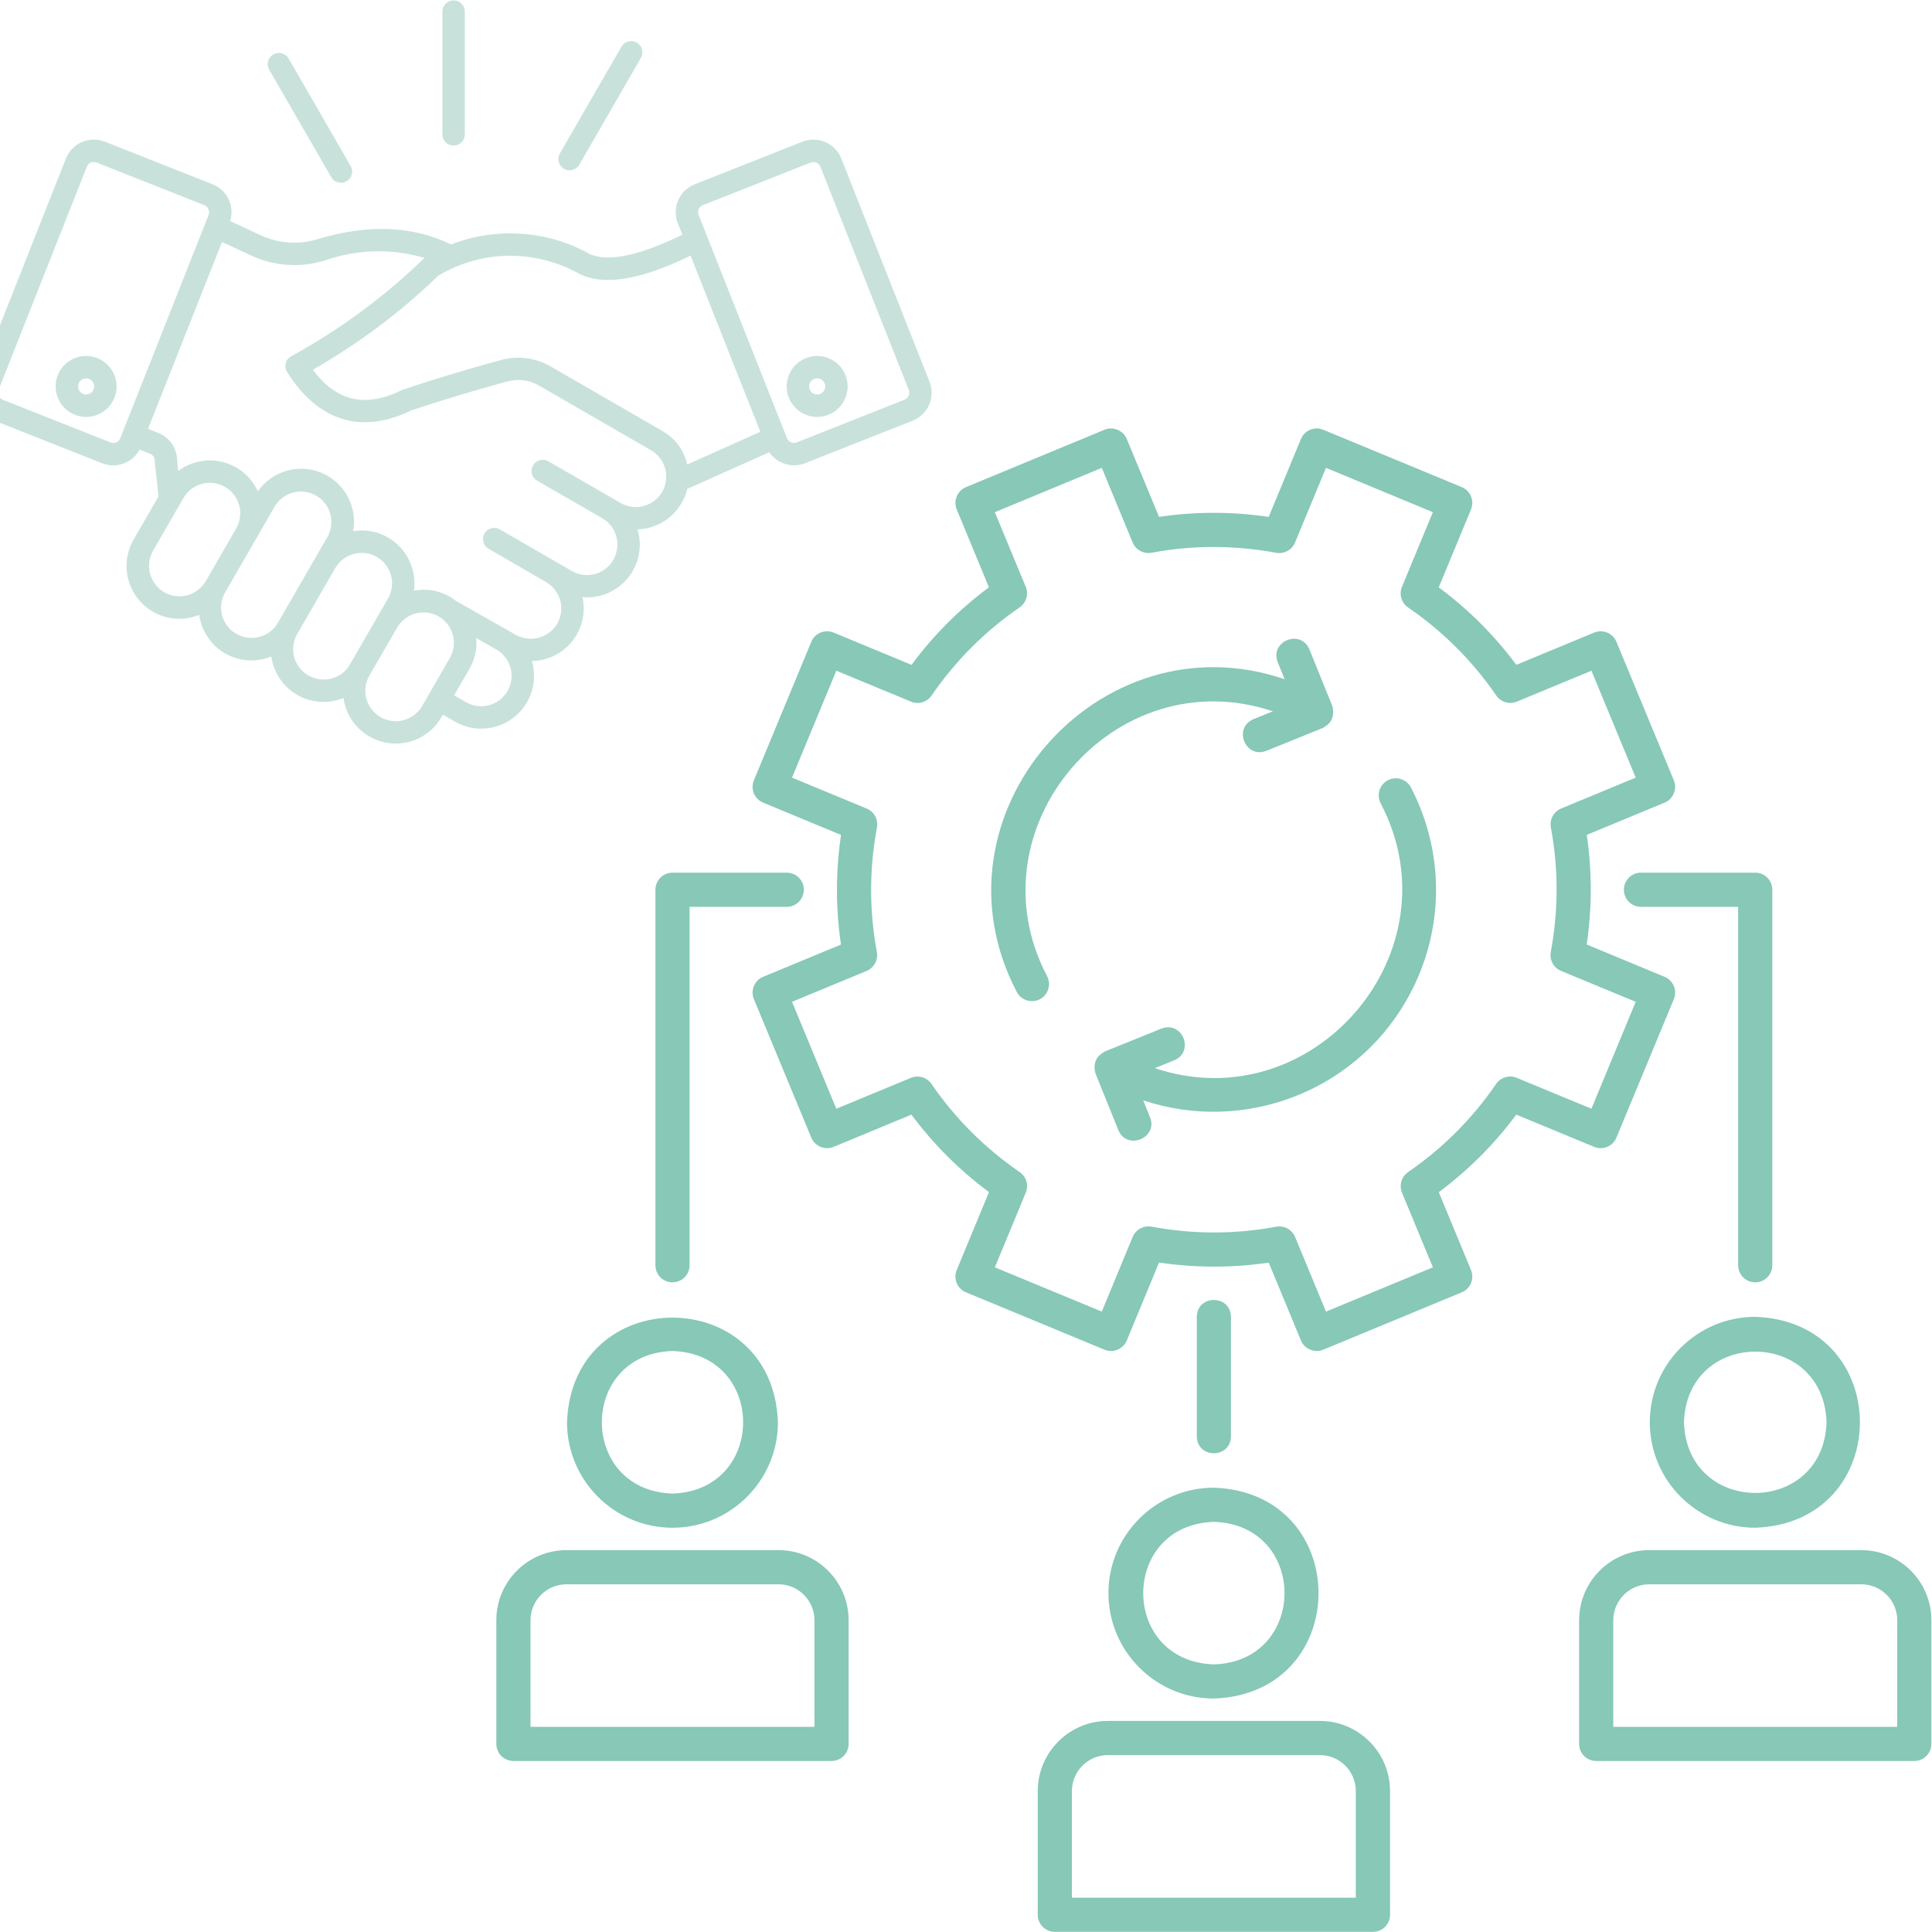 <svg xmlns="http://www.w3.org/2000/svg" xmlns:xlink="http://www.w3.org/1999/xlink" width="200" zoomAndPan="magnify" viewBox="0 0 150 150" height="200" preserveAspectRatio="xMidYMid meet" version="1.0"><defs><clipPath id="d574e25a78"><path d="M 58 33.082 L 131 33.082 L 131 105 L 58 105 Z M 58 33.082 " clip-rule="nonzero"/></clipPath><clipPath id="b1fba21c91"><path d="M 38.488 120 L 66 120 L 66 137 L 38.488 137 Z M 38.488 120 " clip-rule="nonzero"/></clipPath><clipPath id="f4c9773ac2"><path d="M 0 0 L 72.684 0 L 72.684 57.75 L 0 57.75 Z M 0 0 " clip-rule="nonzero"/></clipPath></defs><path fill="#87c8b7" d="M 86.059 123.688 C 86.059 128.203 89.73 131.875 94.246 131.875 C 105.078 131.492 105.078 115.887 94.246 115.504 C 89.73 115.504 86.059 119.176 86.059 123.688 Z M 94.246 118.156 C 101.559 118.387 101.555 128.992 94.246 129.223 C 86.93 128.992 86.934 118.387 94.246 118.156 Z M 94.246 118.156 " fill-opacity="1" fill-rule="nonzero"/><path fill="#87c8b7" d="M 102.477 133.613 L 86.012 133.613 C 83.012 133.613 80.57 136.055 80.57 139.059 L 80.57 148.66 C 80.57 149.395 81.164 149.988 81.895 149.988 L 106.594 149.988 C 107.328 149.988 107.922 149.395 107.922 148.66 L 107.922 139.059 C 107.922 136.055 105.477 133.613 102.477 133.613 Z M 105.266 147.336 L 83.223 147.336 L 83.223 139.059 C 83.223 137.52 84.473 136.266 86.012 136.266 L 102.477 136.266 C 104.016 136.266 105.266 137.52 105.266 139.059 Z M 105.266 147.336 " fill-opacity="1" fill-rule="nonzero"/><path fill="#87c8b7" d="M 128.09 110.426 C 128.09 114.938 131.762 118.613 136.277 118.613 C 147.113 118.227 147.109 102.621 136.277 102.238 C 131.762 102.238 128.09 105.91 128.09 110.426 Z M 141.812 110.426 C 141.578 117.738 130.973 117.738 130.742 110.426 C 130.977 103.109 141.582 103.113 141.812 110.426 Z M 141.812 110.426 " fill-opacity="1" fill-rule="nonzero"/><path fill="#87c8b7" d="M 144.508 120.352 L 128.043 120.352 C 125.043 120.352 122.602 122.793 122.602 125.793 L 122.602 135.398 C 122.602 136.129 123.195 136.723 123.93 136.723 L 148.625 136.723 C 149.359 136.723 149.953 136.129 149.953 135.398 L 149.953 125.793 C 149.953 122.793 147.512 120.352 144.508 120.352 Z M 147.301 134.07 L 125.254 134.07 L 125.254 125.793 C 125.254 124.254 126.508 123.004 128.043 123.004 L 144.508 123.004 C 146.047 123.004 147.301 124.254 147.301 125.793 Z M 147.301 134.07 " fill-opacity="1" fill-rule="nonzero"/><g clip-path="url(#d574e25a78)"><path fill="#87c8b7" d="M 125.5 88.324 L 129.957 77.57 C 130.234 76.895 129.914 76.117 129.238 75.84 L 123.191 73.332 C 123.609 70.5 123.613 67.645 123.195 64.82 L 129.238 62.316 C 129.902 62.059 130.242 61.238 129.957 60.586 C 129.957 60.586 125.5 49.832 125.5 49.832 C 125.219 49.156 124.445 48.836 123.77 49.113 L 117.727 51.617 C 116.023 49.324 114.004 47.309 111.703 45.602 L 114.207 39.555 C 114.488 38.879 114.168 38.102 113.492 37.82 L 102.738 33.367 C 102.059 33.086 101.285 33.406 101.004 34.086 L 98.5 40.133 C 95.664 39.711 92.809 39.711 89.988 40.129 L 87.484 34.086 C 87.223 33.422 86.402 33.082 85.75 33.367 C 85.75 33.367 75 37.82 75 37.82 C 74.32 38.102 74 38.879 74.281 39.555 L 76.781 45.598 C 74.492 47.297 72.473 49.316 70.77 51.621 L 64.719 49.113 C 64.039 48.836 63.266 49.156 62.988 49.832 L 58.531 60.586 C 58.254 61.262 58.574 62.039 59.25 62.316 L 65.297 64.824 C 64.879 67.66 64.875 70.512 65.293 73.336 L 59.25 75.84 C 58.586 76.098 58.246 76.918 58.531 77.57 C 58.531 77.57 62.988 88.324 62.988 88.324 C 63.266 89 64.039 89.32 64.719 89.043 L 70.762 86.539 C 72.465 88.832 74.484 90.848 76.785 92.555 L 74.281 98.602 C 74 99.281 74.32 100.055 75 100.336 L 85.75 104.789 C 86.41 105.07 87.203 104.754 87.484 104.07 L 89.988 98.023 C 92.824 98.445 95.68 98.445 98.504 98.031 L 101.004 104.07 C 101.266 104.734 102.086 105.074 102.738 104.789 C 102.738 104.789 113.492 100.336 113.492 100.336 C 114.168 100.055 114.488 99.281 114.207 98.602 L 111.707 92.559 C 113.996 90.859 116.016 88.84 117.723 86.539 L 123.77 89.043 C 124.449 89.32 125.223 89 125.5 88.324 Z M 117.762 83.684 C 117.184 83.441 116.516 83.641 116.16 84.156 C 114.309 86.855 112.008 89.156 109.324 91 C 108.809 91.355 108.613 92.023 108.852 92.602 L 111.25 98.395 L 102.949 101.832 L 100.551 96.039 C 100.309 95.461 99.699 95.129 99.082 95.242 C 95.883 95.84 92.629 95.836 89.41 95.238 C 88.797 95.125 88.18 95.457 87.941 96.035 L 85.543 101.832 L 77.238 98.395 L 79.641 92.598 C 79.879 92.016 79.684 91.348 79.164 90.996 C 76.469 89.145 74.164 86.844 72.32 84.16 C 71.969 83.645 71.301 83.445 70.723 83.684 L 64.93 86.082 L 61.492 77.781 L 67.281 75.383 C 67.859 75.145 68.191 74.531 68.078 73.914 C 67.484 70.715 67.484 67.461 68.086 64.242 C 68.199 63.629 67.867 63.016 67.289 62.777 L 61.492 60.375 L 64.93 52.074 L 70.727 54.473 C 71.309 54.715 71.973 54.516 72.328 54 C 74.18 51.301 76.48 49 79.164 47.156 C 79.68 46.801 79.875 46.133 79.637 45.555 L 77.238 39.766 L 85.543 36.324 L 87.938 42.117 C 88.18 42.695 88.797 43.027 89.406 42.914 C 92.605 42.316 95.859 42.32 99.078 42.918 C 99.691 43.031 100.309 42.699 100.547 42.121 L 102.949 36.324 L 111.25 39.766 L 108.848 45.562 C 108.609 46.141 108.809 46.809 109.324 47.164 C 112.023 49.016 114.324 51.312 116.168 53.996 C 116.52 54.512 117.188 54.715 117.77 54.473 L 123.559 52.074 L 126.996 60.375 L 121.207 62.773 C 120.629 63.012 120.297 63.625 120.41 64.242 C 121.004 67.441 121.004 70.695 120.402 73.914 C 120.289 74.527 120.621 75.141 121.199 75.379 L 126.996 77.781 L 123.559 86.082 Z M 117.762 83.684 " fill-opacity="1" fill-rule="nonzero"/></g><path fill="#87c8b7" d="M 98.828 55.227 L 97.32 55.836 C 95.711 56.52 96.695 58.926 98.312 58.297 C 98.312 58.297 102.699 56.523 102.699 56.523 C 102.965 56.367 103.25 56.172 103.375 55.883 C 103.543 55.539 103.535 55.156 103.434 54.797 C 103.434 54.797 101.66 50.414 101.66 50.414 C 100.98 48.812 98.574 49.777 99.199 51.406 C 99.199 51.406 99.738 52.734 99.738 52.734 C 85.297 47.805 71.762 63.293 78.941 77.012 C 79.281 77.668 80.094 77.914 80.73 77.582 C 81.379 77.242 81.633 76.445 81.297 75.793 C 75.254 64.277 86.547 51.113 98.828 55.227 Z M 98.828 55.227 " fill-opacity="1" fill-rule="nonzero"/><path fill="#87c8b7" d="M 107.758 60.574 C 107.109 60.914 106.855 61.715 107.191 62.363 C 113.234 73.883 101.941 87.047 89.66 82.93 L 91.168 82.32 C 92.77 81.641 91.809 79.238 90.176 79.859 C 90.176 79.859 85.789 81.633 85.789 81.633 C 85.523 81.789 85.238 81.984 85.113 82.273 C 84.945 82.617 84.953 83 85.059 83.359 C 85.059 83.359 86.828 87.742 86.828 87.742 C 87.492 89.352 89.93 88.355 89.289 86.75 C 89.289 86.75 88.754 85.426 88.754 85.426 C 96.352 87.984 105.008 84.926 109.176 77.699 C 112.129 72.586 112.27 66.395 109.547 61.145 C 109.211 60.492 108.41 60.242 107.758 60.574 Z M 107.758 60.574 " fill-opacity="1" fill-rule="nonzero"/><path fill="#87c8b7" d="M 126.078 69.078 C 126.078 69.812 126.672 70.406 127.402 70.406 L 134.949 70.406 L 134.949 98.23 C 134.949 98.965 135.543 99.559 136.277 99.559 C 137.008 99.559 137.602 98.965 137.602 98.23 L 137.602 69.078 C 137.602 68.348 137.008 67.754 136.277 67.754 L 127.402 67.754 C 126.672 67.754 126.078 68.348 126.078 69.078 Z M 126.078 69.078 " fill-opacity="1" fill-rule="nonzero"/><path fill="#87c8b7" d="M 52.211 118.613 C 56.727 118.613 60.398 114.938 60.398 110.426 C 60.016 99.59 44.406 99.594 44.023 110.426 C 44.023 114.938 47.695 118.613 52.211 118.613 Z M 52.211 104.891 C 59.527 105.125 59.523 115.727 52.211 115.961 C 44.898 115.727 44.898 105.121 52.211 104.891 Z M 52.211 104.891 " fill-opacity="1" fill-rule="nonzero"/><g clip-path="url(#b1fba21c91)"><path fill="#87c8b7" d="M 60.445 120.352 L 43.98 120.352 C 40.977 120.352 38.535 122.793 38.535 125.793 L 38.535 135.398 C 38.535 136.129 39.129 136.723 39.863 136.723 L 64.562 136.723 C 65.293 136.723 65.887 136.129 65.887 135.398 L 65.887 125.793 C 65.887 122.793 63.445 120.352 60.445 120.352 Z M 63.234 134.07 L 41.188 134.07 L 41.188 125.793 C 41.188 124.254 42.441 123.004 43.98 123.004 L 60.445 123.004 C 61.98 123.004 63.234 124.254 63.234 125.793 Z M 63.234 134.07 " fill-opacity="1" fill-rule="nonzero"/></g><path fill="#87c8b7" d="M 52.211 99.559 C 52.945 99.559 53.539 98.965 53.539 98.234 L 53.539 70.406 L 61.086 70.406 C 61.816 70.406 62.41 69.812 62.41 69.078 C 62.41 68.348 61.816 67.754 61.086 67.754 L 52.211 67.754 C 51.48 67.754 50.887 68.348 50.887 69.078 L 50.887 98.234 C 50.887 98.965 51.48 99.559 52.211 99.559 Z M 52.211 99.559 " fill-opacity="1" fill-rule="nonzero"/><path fill="#87c8b7" d="M 95.57 111.523 L 95.57 102.238 C 95.543 100.496 92.949 100.492 92.918 102.238 C 92.918 102.238 92.918 111.523 92.918 111.523 C 92.945 113.262 95.539 113.27 95.57 111.523 Z M 95.57 111.523 " fill-opacity="1" fill-rule="nonzero"/><g clip-path="url(#f4c9773ac2)"><path fill="#c8e2db" d="M 43.465 11.914 L 48.258 3.613 C 48.379 3.41 48.555 3.281 48.785 3.219 C 49.016 3.16 49.234 3.191 49.438 3.309 C 49.645 3.426 49.781 3.602 49.844 3.832 C 49.906 4.059 49.879 4.277 49.766 4.484 L 44.977 12.785 C 44.855 12.992 44.68 13.129 44.445 13.191 C 44.215 13.254 43.992 13.223 43.785 13.105 C 43.578 12.984 43.441 12.809 43.379 12.574 C 43.316 12.344 43.348 12.121 43.465 11.914 Z M 20.93 5.457 C 20.863 5.359 20.82 5.25 20.797 5.133 C 20.777 5.012 20.781 4.895 20.809 4.781 C 20.836 4.664 20.887 4.555 20.957 4.461 C 21.027 4.363 21.117 4.285 21.219 4.227 C 21.324 4.164 21.434 4.129 21.555 4.113 C 21.672 4.102 21.789 4.109 21.906 4.145 C 22.02 4.18 22.121 4.234 22.215 4.312 C 22.305 4.391 22.379 4.48 22.434 4.59 L 27.223 12.887 C 27.344 13.098 27.375 13.316 27.312 13.547 C 27.25 13.781 27.113 13.957 26.906 14.074 C 26.699 14.195 26.48 14.227 26.246 14.164 C 26.016 14.102 25.84 13.965 25.719 13.758 L 20.926 5.457 Z M 34.348 10.457 L 34.348 0.875 C 34.355 0.641 34.441 0.441 34.613 0.277 C 34.781 0.113 34.98 0.031 35.219 0.031 C 35.453 0.031 35.656 0.113 35.824 0.277 C 35.992 0.441 36.078 0.641 36.086 0.875 L 36.086 10.457 C 36.078 10.695 35.992 10.895 35.824 11.059 C 35.656 11.219 35.453 11.301 35.219 11.301 C 34.98 11.301 34.781 11.219 34.613 11.059 C 34.441 10.895 34.355 10.695 34.348 10.457 Z M 63.445 30.629 C 63.27 30.629 63.125 30.566 63 30.445 C 62.879 30.324 62.816 30.176 62.816 30.004 C 62.816 29.828 62.879 29.68 63 29.559 C 63.125 29.438 63.27 29.375 63.445 29.375 C 63.617 29.375 63.766 29.438 63.887 29.559 C 64.008 29.68 64.07 29.828 64.07 30.004 C 64.07 30.176 64.008 30.32 63.887 30.445 C 63.766 30.566 63.617 30.629 63.445 30.629 Z M 63.445 27.637 C 63.129 27.637 62.828 27.695 62.539 27.816 C 62.25 27.938 61.992 28.109 61.77 28.328 C 61.547 28.551 61.379 28.809 61.258 29.098 C 61.137 29.387 61.078 29.688 61.078 30.004 C 61.078 30.316 61.137 30.617 61.258 30.91 C 61.379 31.199 61.551 31.453 61.77 31.676 C 61.992 31.898 62.25 32.07 62.539 32.188 C 62.828 32.309 63.129 32.371 63.445 32.371 C 63.758 32.371 64.059 32.309 64.352 32.188 C 64.641 32.07 64.895 31.898 65.117 31.676 C 65.34 31.453 65.512 31.199 65.629 30.906 C 65.75 30.617 65.812 30.316 65.809 30.004 C 65.809 29.688 65.75 29.387 65.629 29.098 C 65.508 28.809 65.34 28.551 65.117 28.328 C 64.895 28.109 64.641 27.938 64.348 27.816 C 64.059 27.695 63.758 27.637 63.445 27.637 Z M 6.688 30.629 C 6.512 30.629 6.367 30.566 6.242 30.445 C 6.121 30.32 6.059 30.176 6.059 30 C 6.062 29.828 6.121 29.68 6.246 29.559 C 6.367 29.438 6.516 29.375 6.688 29.375 C 6.859 29.375 7.008 29.438 7.129 29.559 C 7.25 29.684 7.312 29.828 7.312 30.004 C 7.312 30.176 7.25 30.324 7.129 30.445 C 7.008 30.566 6.859 30.629 6.688 30.629 Z M 6.688 27.637 C 6.371 27.637 6.07 27.695 5.781 27.816 C 5.488 27.938 5.234 28.109 5.012 28.328 C 4.789 28.551 4.621 28.809 4.5 29.098 C 4.379 29.387 4.32 29.688 4.32 30.004 C 4.32 30.316 4.379 30.617 4.5 30.91 C 4.621 31.199 4.789 31.453 5.012 31.676 C 5.234 31.898 5.492 32.07 5.781 32.188 C 6.07 32.309 6.371 32.371 6.688 32.371 C 7 32.371 7.301 32.309 7.594 32.188 C 7.883 32.07 8.137 31.898 8.359 31.676 C 8.582 31.453 8.754 31.199 8.871 30.906 C 8.992 30.617 9.051 30.316 9.051 30.004 C 9.051 29.688 8.992 29.387 8.871 29.098 C 8.75 28.809 8.578 28.551 8.359 28.328 C 8.137 28.109 7.879 27.938 7.59 27.816 C 7.301 27.695 7 27.637 6.688 27.637 Z M 70.547 30.727 C 70.609 30.578 70.613 30.426 70.555 30.273 L 63.699 12.953 C 63.641 12.805 63.535 12.695 63.387 12.633 C 63.238 12.566 63.086 12.566 62.934 12.625 L 54.574 15.926 C 54.422 15.984 54.316 16.09 54.254 16.238 C 54.184 16.391 54.184 16.539 54.242 16.691 L 61.098 34.012 C 61.156 34.164 61.262 34.273 61.41 34.336 C 61.559 34.402 61.711 34.402 61.863 34.344 L 70.223 31.035 C 70.375 30.977 70.48 30.871 70.547 30.723 Z M 51.418 33.453 L 42.82 28.492 C 42.219 28.133 41.57 27.906 40.875 27.816 C 40.18 27.727 39.492 27.777 38.816 27.973 C 36.277 28.664 33.766 29.422 31.348 30.227 C 31.312 30.238 31.273 30.25 31.238 30.27 C 28.383 31.68 26.148 31.188 24.285 28.707 C 27.84 26.68 31.09 24.246 34.031 21.398 C 34.828 20.926 35.676 20.555 36.566 20.297 C 37.457 20.035 38.371 19.891 39.297 19.863 C 40.227 19.836 41.145 19.926 42.051 20.133 C 42.957 20.34 43.82 20.656 44.645 21.082 C 46.578 22.258 49.512 21.852 53.617 19.848 L 59.031 33.523 L 53.355 36.062 C 53.086 34.914 52.441 34.047 51.418 33.457 Z M 51.414 38.188 C 51.57 37.918 51.668 37.629 51.707 37.316 C 51.75 37.008 51.73 36.699 51.648 36.398 C 51.566 36.094 51.434 35.82 51.242 35.57 C 51.051 35.324 50.82 35.121 50.551 34.961 L 41.953 29.996 C 41.113 29.488 40.219 29.375 39.273 29.648 C 36.785 30.328 34.328 31.07 31.953 31.855 C 28.059 33.754 24.715 32.727 22.289 28.883 C 22.227 28.781 22.188 28.668 22.168 28.551 C 22.148 28.434 22.156 28.316 22.184 28.199 C 22.215 28.082 22.266 27.977 22.34 27.883 C 22.414 27.789 22.504 27.711 22.609 27.656 C 26.379 25.598 29.805 23.074 32.887 20.086 C 32.91 20.062 32.934 20.043 32.961 20.023 C 30.359 19.277 27.777 19.344 25.219 20.219 C 24.262 20.52 23.285 20.633 22.285 20.559 C 21.285 20.488 20.336 20.238 19.43 19.809 L 17.238 18.789 L 11.496 33.289 L 12.301 33.621 C 12.715 33.785 13.055 34.051 13.316 34.414 C 13.578 34.781 13.719 35.184 13.746 35.633 C 13.758 35.855 13.797 36.18 13.84 36.555 C 14.262 36.246 14.723 36.023 15.227 35.891 C 15.695 35.762 16.172 35.719 16.656 35.762 C 17.137 35.805 17.598 35.93 18.039 36.137 C 18.477 36.344 18.867 36.621 19.207 36.965 C 19.547 37.312 19.816 37.703 20.016 38.145 C 20.285 37.762 20.609 37.434 20.992 37.16 C 21.371 36.887 21.785 36.688 22.238 36.555 C 22.688 36.426 23.145 36.375 23.613 36.398 C 24.082 36.426 24.531 36.531 24.965 36.711 C 25.395 36.891 25.785 37.141 26.133 37.453 C 26.48 37.77 26.766 38.133 26.988 38.543 C 27.211 38.957 27.359 39.395 27.434 39.855 C 27.504 40.32 27.5 40.781 27.414 41.242 C 28.379 41.078 29.281 41.246 30.129 41.734 C 30.48 41.941 30.797 42.191 31.078 42.492 C 31.355 42.789 31.582 43.125 31.762 43.492 C 31.941 43.859 32.062 44.242 32.129 44.648 C 32.191 45.051 32.195 45.457 32.141 45.859 C 33.133 45.672 34.066 45.832 34.938 46.336 C 35.105 46.434 35.262 46.539 35.41 46.66 L 39.41 48.926 L 39.41 48.922 C 39.461 48.949 39.504 48.98 39.555 49.008 L 40.027 49.277 C 40.301 49.434 40.594 49.531 40.902 49.57 C 41.215 49.613 41.52 49.59 41.824 49.512 C 42.125 49.43 42.402 49.297 42.648 49.105 C 42.898 48.918 43.105 48.688 43.262 48.418 C 43.418 48.145 43.516 47.855 43.555 47.543 C 43.594 47.234 43.574 46.93 43.496 46.625 C 43.414 46.324 43.277 46.047 43.09 45.801 C 42.898 45.551 42.668 45.348 42.398 45.191 L 37.922 42.602 C 37.719 42.48 37.586 42.305 37.527 42.074 C 37.469 41.844 37.5 41.625 37.617 41.422 C 37.734 41.215 37.91 41.078 38.137 41.016 C 38.367 40.953 38.586 40.98 38.793 41.094 L 43.27 43.68 L 44.391 44.328 C 44.805 44.566 45.25 44.672 45.727 44.641 C 46.203 44.609 46.633 44.449 47.012 44.156 C 47.391 43.867 47.656 43.492 47.809 43.043 C 47.961 42.59 47.977 42.133 47.852 41.668 C 47.684 41.039 47.32 40.559 46.754 40.234 L 41.719 37.328 C 41.504 37.207 41.367 37.031 41.301 36.797 C 41.238 36.562 41.266 36.34 41.387 36.129 C 41.508 35.922 41.688 35.785 41.922 35.723 C 42.156 35.664 42.379 35.695 42.586 35.82 L 47.625 38.727 L 48.188 39.051 C 48.457 39.207 48.75 39.305 49.059 39.344 C 49.367 39.387 49.676 39.367 49.977 39.285 C 50.277 39.203 50.555 39.07 50.805 38.879 C 51.051 38.688 51.254 38.461 51.414 38.188 Z M 39.406 53.652 C 39.25 53.922 39.047 54.152 38.801 54.344 C 38.551 54.535 38.273 54.668 37.973 54.75 C 37.672 54.832 37.363 54.852 37.055 54.812 C 36.742 54.77 36.453 54.672 36.18 54.516 L 35.258 53.984 L 36.441 51.938 C 36.871 51.195 37.047 50.395 36.973 49.539 L 38.621 50.477 C 38.879 50.641 39.098 50.844 39.273 51.09 C 39.453 51.34 39.578 51.609 39.652 51.906 C 39.723 52.203 39.738 52.5 39.699 52.801 C 39.656 53.105 39.559 53.387 39.406 53.652 Z M 32.773 54.812 C 32.617 55.082 32.414 55.312 32.164 55.504 C 31.914 55.695 31.641 55.832 31.336 55.914 C 31.035 55.996 30.727 56.016 30.418 55.973 C 30.105 55.934 29.816 55.836 29.543 55.676 C 29.273 55.52 29.043 55.316 28.852 55.07 C 28.66 54.82 28.523 54.547 28.441 54.242 C 28.363 53.941 28.34 53.633 28.383 53.324 C 28.422 53.012 28.523 52.723 28.68 52.449 L 30.848 48.703 C 31.004 48.438 31.207 48.207 31.457 48.023 C 31.707 47.836 31.98 47.703 32.281 47.625 C 32.582 47.543 32.887 47.527 33.195 47.566 C 33.504 47.609 33.789 47.707 34.059 47.863 C 34.328 48.02 34.559 48.219 34.75 48.465 C 34.938 48.711 35.074 48.984 35.156 49.285 C 35.238 49.586 35.262 49.891 35.223 50.199 C 35.184 50.508 35.09 50.797 34.938 51.066 L 32.777 54.812 Z M 25.738 52.676 C 25.277 52.801 24.82 52.785 24.367 52.633 C 23.914 52.48 23.543 52.215 23.25 51.836 C 22.961 51.457 22.797 51.027 22.766 50.551 C 22.738 50.074 22.84 49.629 23.082 49.215 L 26.031 44.105 C 26.188 43.836 26.391 43.605 26.641 43.414 C 26.887 43.223 27.164 43.086 27.465 43.004 C 27.77 42.926 28.074 42.906 28.387 42.945 C 28.695 42.984 28.988 43.086 29.258 43.242 C 29.531 43.398 29.762 43.602 29.953 43.848 C 30.141 44.098 30.277 44.375 30.359 44.676 C 30.441 44.98 30.461 45.285 30.418 45.598 C 30.379 45.906 30.281 46.199 30.121 46.469 L 29.336 47.836 L 27.172 51.578 C 26.848 52.145 26.367 52.512 25.738 52.676 Z M 20.141 49.445 C 19.68 49.566 19.223 49.551 18.77 49.398 C 18.316 49.246 17.945 48.98 17.656 48.602 C 17.363 48.223 17.203 47.797 17.172 47.32 C 17.141 46.844 17.246 46.398 17.484 45.984 L 19.844 41.898 L 21.336 39.312 C 21.496 39.047 21.699 38.82 21.945 38.637 C 22.195 38.449 22.469 38.316 22.77 38.238 C 23.07 38.164 23.371 38.145 23.68 38.188 C 23.988 38.227 24.273 38.324 24.543 38.48 C 24.812 38.637 25.043 38.836 25.23 39.082 C 25.422 39.324 25.559 39.598 25.641 39.898 C 25.723 40.195 25.746 40.5 25.707 40.805 C 25.672 41.113 25.578 41.402 25.43 41.676 L 21.578 48.348 C 21.25 48.914 20.773 49.277 20.141 49.445 Z M 12.746 45.98 C 12.477 45.82 12.246 45.617 12.059 45.371 C 11.867 45.121 11.734 44.848 11.652 44.543 C 11.57 44.242 11.551 43.938 11.59 43.625 C 11.633 43.316 11.73 43.023 11.883 42.754 L 14.242 38.668 C 14.398 38.395 14.602 38.164 14.852 37.973 C 15.098 37.785 15.375 37.648 15.676 37.566 C 15.98 37.488 16.285 37.465 16.598 37.508 C 16.906 37.547 17.199 37.648 17.469 37.805 C 17.742 37.961 17.973 38.164 18.16 38.41 C 18.352 38.66 18.488 38.934 18.57 39.238 C 18.652 39.539 18.672 39.848 18.629 40.156 C 18.59 40.469 18.492 40.758 18.336 41.031 L 15.977 45.117 C 15.816 45.387 15.613 45.621 15.367 45.809 C 15.117 46 14.844 46.137 14.539 46.219 C 14.238 46.297 13.93 46.316 13.621 46.277 C 13.309 46.238 13.02 46.137 12.746 45.98 Z M 8.574 34.352 C 8.727 34.41 8.875 34.406 9.023 34.344 C 9.176 34.277 9.281 34.172 9.34 34.02 L 16.191 16.699 C 16.254 16.547 16.25 16.398 16.184 16.246 C 16.121 16.098 16.012 15.992 15.863 15.93 L 7.504 12.621 C 7.434 12.594 7.363 12.578 7.289 12.578 C 7.023 12.578 6.84 12.703 6.738 12.953 L -0.113 30.273 C -0.172 30.426 -0.172 30.574 -0.105 30.723 C -0.043 30.871 0.066 30.977 0.215 31.039 L 8.578 34.348 Z M 65.32 12.312 C 65.207 12.023 65.043 11.77 64.828 11.547 C 64.613 11.328 64.363 11.152 64.078 11.031 C 63.797 10.91 63.5 10.844 63.191 10.84 C 62.883 10.836 62.586 10.891 62.297 11.004 L 53.938 14.309 C 53.648 14.422 53.395 14.586 53.172 14.801 C 52.949 15.016 52.777 15.266 52.656 15.547 C 52.531 15.832 52.469 16.129 52.465 16.438 C 52.457 16.746 52.512 17.043 52.625 17.332 L 52.977 18.219 C 49.465 19.949 46.895 20.43 45.531 19.586 C 45.516 19.574 45.5 19.566 45.48 19.555 C 43.863 18.711 42.141 18.238 40.316 18.137 C 38.492 18.039 36.73 18.316 35.027 18.98 C 32.059 17.531 28.594 17.387 24.719 18.551 C 23.965 18.789 23.195 18.879 22.41 18.824 C 21.621 18.77 20.875 18.57 20.164 18.227 L 17.867 17.164 C 17.957 16.883 17.988 16.594 17.969 16.301 C 17.945 16.008 17.871 15.73 17.746 15.465 C 17.617 15.199 17.449 14.969 17.234 14.766 C 17.02 14.566 16.773 14.414 16.5 14.305 L 8.141 11 C 7.855 10.887 7.555 10.832 7.246 10.84 C 6.938 10.844 6.641 10.906 6.359 11.031 C 6.074 11.152 5.824 11.324 5.609 11.547 C 5.395 11.77 5.23 12.023 5.117 12.309 L -1.734 29.633 C -1.848 29.918 -1.906 30.219 -1.898 30.527 C -1.895 30.836 -1.832 31.133 -1.707 31.418 C -1.586 31.703 -1.414 31.953 -1.191 32.168 C -0.969 32.383 -0.715 32.551 -0.426 32.664 L 7.934 35.969 C 8.199 36.074 8.477 36.129 8.762 36.133 C 9.047 36.137 9.324 36.09 9.59 35.988 C 9.859 35.891 10.102 35.75 10.316 35.562 C 10.531 35.375 10.707 35.156 10.844 34.902 L 11.645 35.234 C 11.879 35.32 12 35.492 12.008 35.746 C 12.027 36.027 12.07 36.395 12.121 36.816 C 12.18 37.32 12.25 37.93 12.297 38.562 L 10.375 41.887 C 10.164 42.258 10.008 42.652 9.918 43.066 C 9.828 43.484 9.801 43.906 9.844 44.332 C 9.883 44.758 9.988 45.168 10.156 45.562 C 10.324 45.953 10.551 46.312 10.828 46.633 C 11.109 46.957 11.434 47.23 11.801 47.449 C 12.164 47.672 12.555 47.832 12.973 47.934 C 13.387 48.031 13.809 48.066 14.234 48.031 C 14.66 48 15.074 47.902 15.469 47.742 C 15.508 48.031 15.578 48.312 15.676 48.586 C 15.777 48.859 15.902 49.117 16.059 49.363 C 16.211 49.609 16.391 49.836 16.594 50.043 C 16.797 50.25 17.02 50.438 17.262 50.598 C 17.504 50.758 17.762 50.891 18.031 50.996 C 18.301 51.102 18.582 51.176 18.867 51.223 C 19.156 51.27 19.441 51.285 19.734 51.27 C 20.023 51.254 20.309 51.211 20.59 51.133 C 20.75 51.09 20.91 51.035 21.066 50.973 C 21.105 51.262 21.176 51.539 21.277 51.812 C 21.375 52.086 21.504 52.344 21.656 52.59 C 21.812 52.836 21.992 53.062 22.195 53.27 C 22.398 53.477 22.621 53.66 22.863 53.82 C 23.105 53.98 23.363 54.113 23.633 54.219 C 23.902 54.324 24.18 54.402 24.469 54.445 C 24.754 54.492 25.043 54.508 25.332 54.492 C 25.621 54.477 25.906 54.434 26.188 54.355 C 26.352 54.312 26.512 54.258 26.668 54.195 C 26.691 54.363 26.723 54.527 26.766 54.691 C 26.871 55.082 27.031 55.449 27.246 55.793 C 27.457 56.137 27.719 56.445 28.023 56.711 C 28.328 56.98 28.664 57.195 29.035 57.363 C 29.402 57.531 29.789 57.641 30.191 57.695 C 30.594 57.746 30.996 57.742 31.395 57.676 C 31.793 57.609 32.176 57.488 32.539 57.309 C 32.902 57.129 33.234 56.898 33.531 56.621 C 33.824 56.344 34.074 56.031 34.277 55.68 L 34.391 55.488 L 35.309 56.02 C 35.664 56.227 36.043 56.375 36.441 56.469 C 36.84 56.559 37.242 56.59 37.652 56.562 C 38.062 56.535 38.457 56.445 38.84 56.297 C 39.223 56.152 39.574 55.949 39.895 55.699 C 40.219 55.445 40.496 55.148 40.73 54.812 C 40.965 54.477 41.145 54.113 41.27 53.723 C 41.395 53.332 41.457 52.934 41.461 52.523 C 41.469 52.113 41.414 51.711 41.297 51.32 C 41.598 51.316 41.898 51.277 42.191 51.207 C 42.484 51.137 42.77 51.035 43.039 50.898 C 43.312 50.766 43.566 50.605 43.801 50.414 C 44.035 50.223 44.25 50.012 44.438 49.773 C 44.625 49.535 44.785 49.281 44.914 49.008 C 45.047 48.734 45.148 48.453 45.215 48.156 C 45.281 47.863 45.316 47.562 45.32 47.262 C 45.32 46.957 45.289 46.66 45.227 46.363 C 45.34 46.375 45.453 46.379 45.566 46.379 C 45.883 46.383 46.191 46.348 46.5 46.277 C 46.805 46.203 47.102 46.102 47.383 45.961 C 47.668 45.82 47.93 45.652 48.172 45.453 C 48.418 45.254 48.633 45.031 48.824 44.781 C 49.02 44.531 49.18 44.262 49.309 43.977 C 49.438 43.688 49.535 43.391 49.594 43.082 C 49.656 42.773 49.684 42.461 49.672 42.145 C 49.66 41.832 49.613 41.523 49.531 41.219 C 49.523 41.176 49.508 41.141 49.496 41.102 C 49.949 41.086 50.383 41.004 50.805 40.844 C 51.227 40.688 51.609 40.469 51.957 40.184 C 52.309 39.902 52.602 39.57 52.84 39.188 C 53.082 38.809 53.254 38.398 53.355 37.961 L 59.723 35.113 C 59.871 35.332 60.051 35.516 60.266 35.672 C 60.477 35.828 60.711 35.945 60.965 36.023 C 61.215 36.102 61.473 36.137 61.738 36.125 C 62 36.113 62.254 36.062 62.5 35.965 L 70.863 32.664 C 71.148 32.547 71.402 32.383 71.625 32.168 C 71.848 31.953 72.02 31.703 72.145 31.418 C 72.266 31.137 72.328 30.84 72.332 30.531 C 72.34 30.223 72.285 29.922 72.168 29.637 Z M 65.32 12.312 " fill-opacity="1" fill-rule="evenodd"/></g></svg>